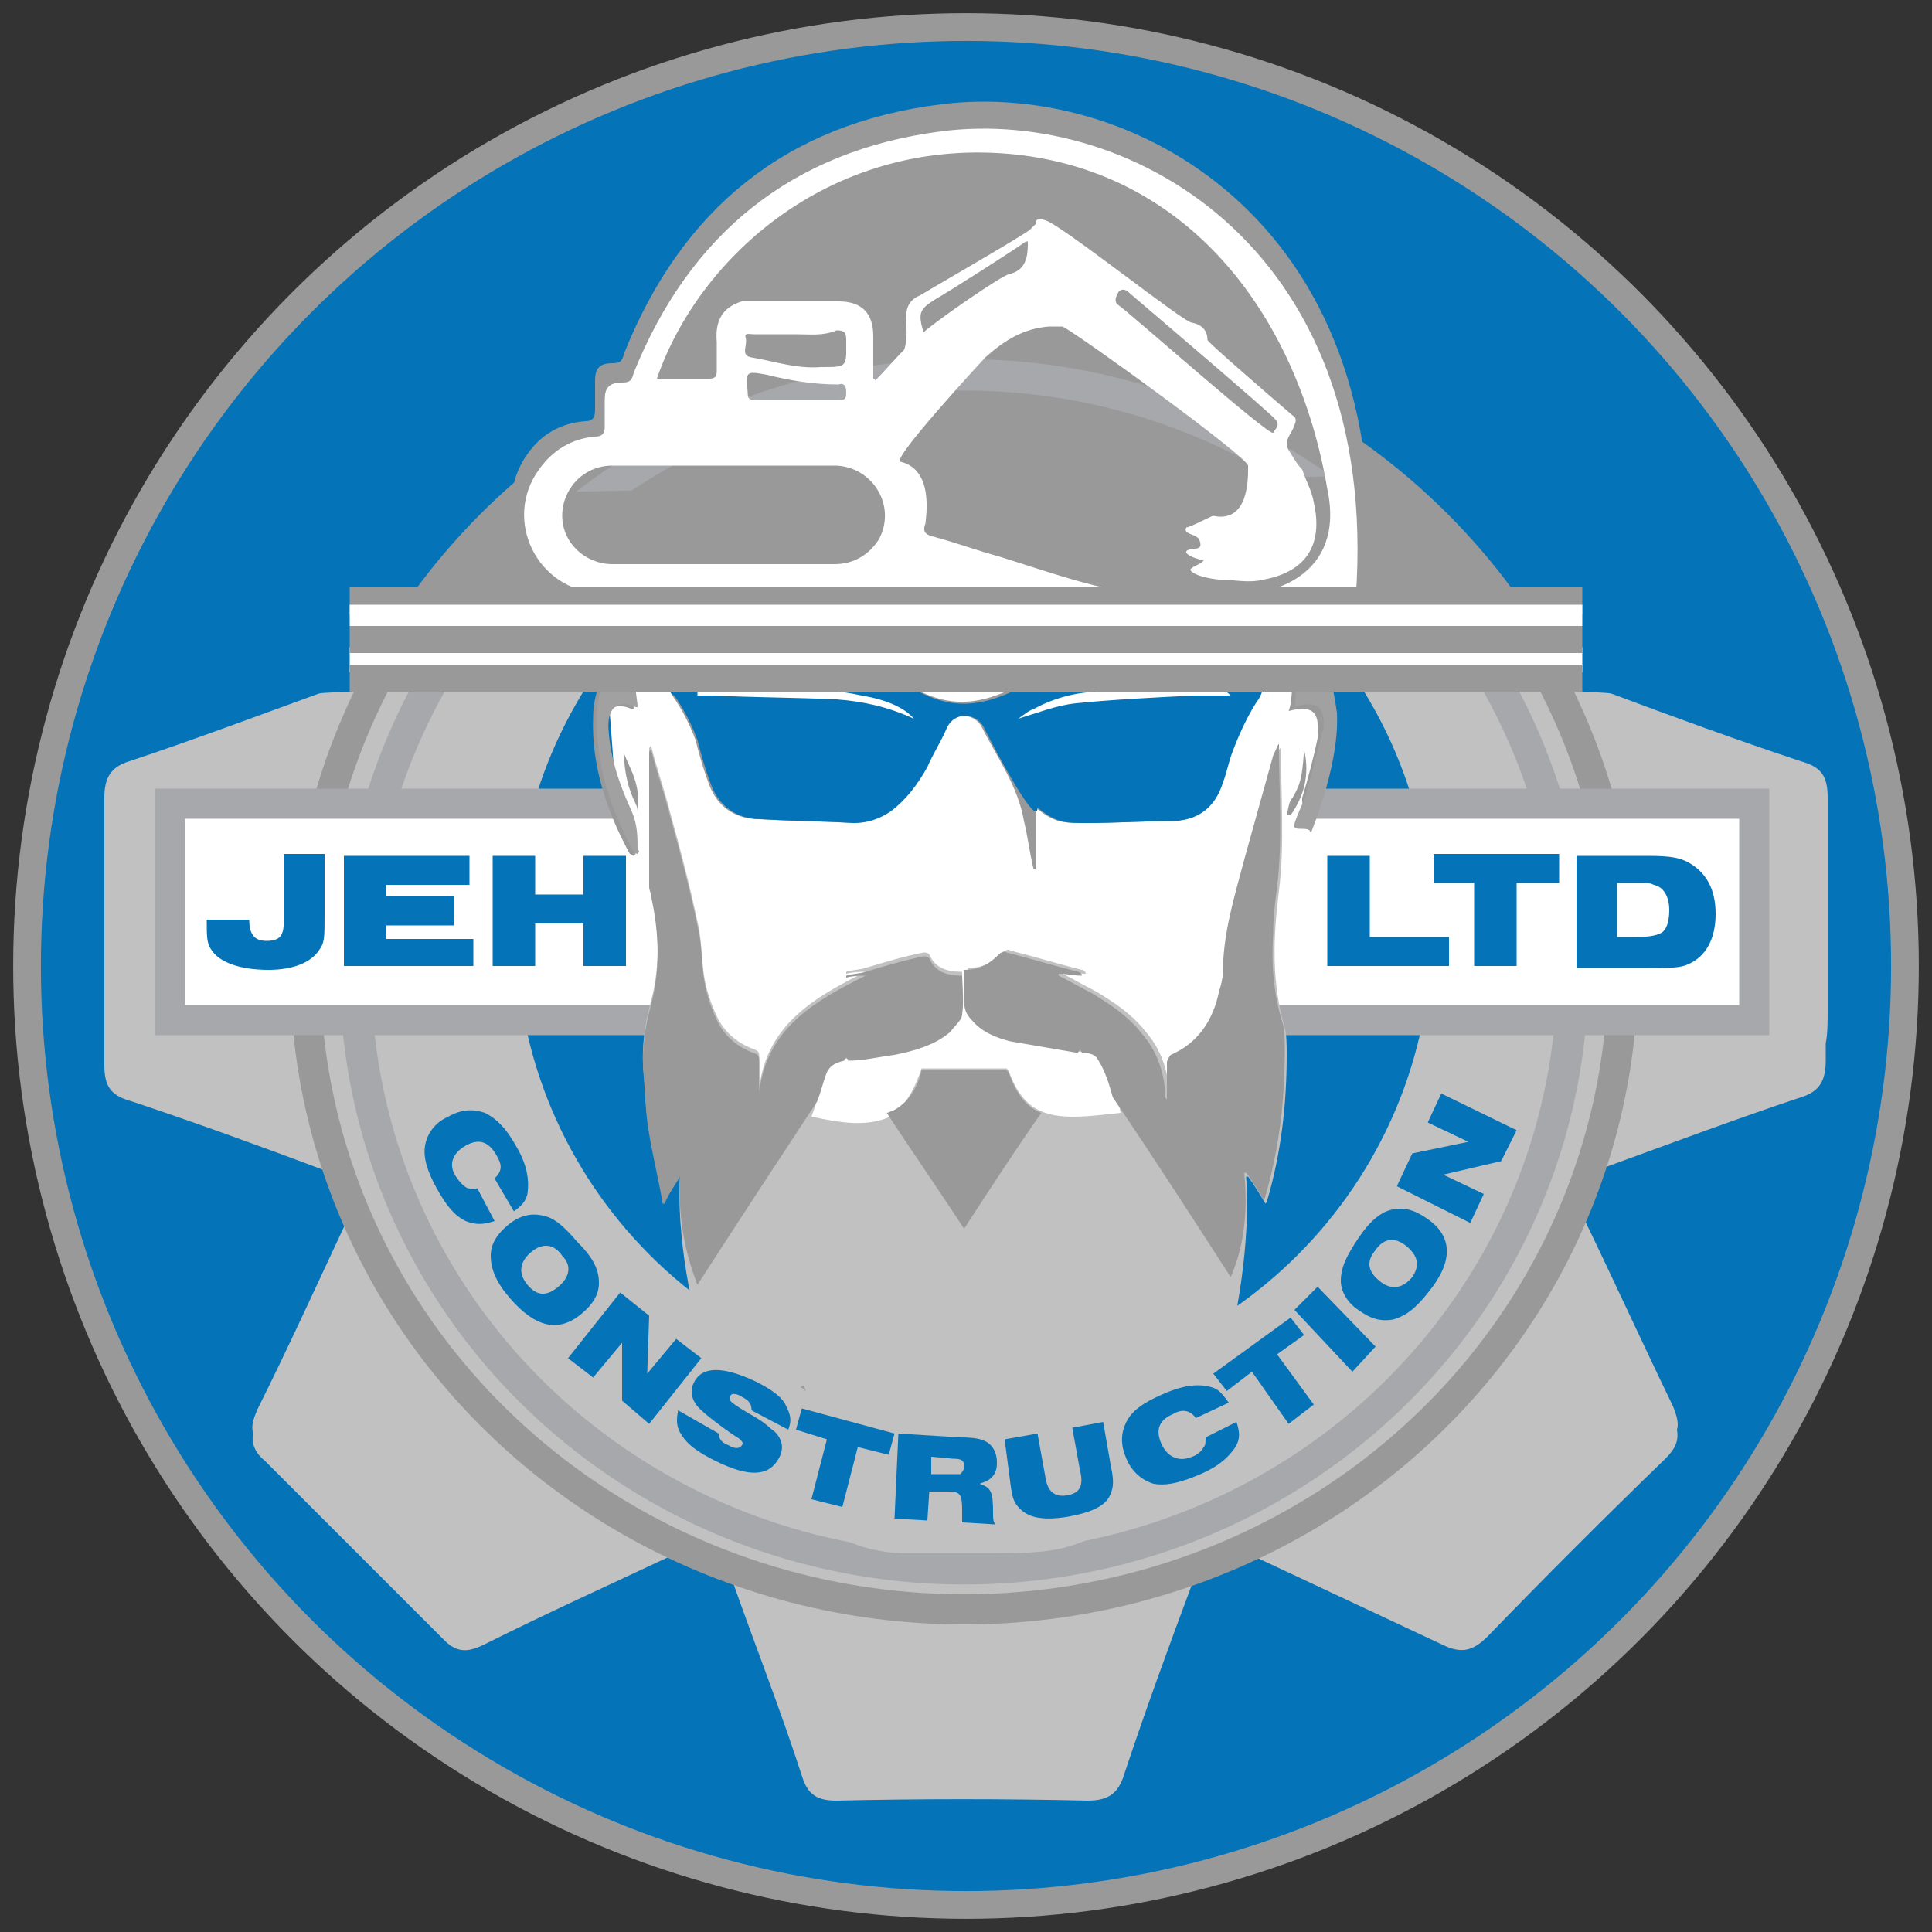 <svg xmlns="http://www.w3.org/2000/svg" xmlns:xlink="http://www.w3.org/1999/xlink" id="Layer_1" x="0px" y="0px" viewBox="0 0 100 100" style="enable-background:new 0 0 100 100;" xml:space="preserve"><rect x="0" y="0" width="100" height="100" fill="#333333" stroke="none"/><style type="text/css">	.st0{fill:#0473B7;stroke:#999999;stroke-width:1.435;stroke-miterlimit:10;}	.st1{fill:none;}	.st2{fill:#C1C1C1;}	.st3{fill:#999999;}	.st4{fill:none;stroke:#999999;stroke-width:1.562;stroke-miterlimit:10;}	.st5{fill:none;stroke:#A6A8AB;stroke-width:1.627;stroke-miterlimit:10;}	.st6{fill:#FFFFFF;stroke:#A6A8AB;stroke-width:1.558;stroke-miterlimit:10;}	.st7{fill:#FFFFFF;}	.st8{fill:#A1A1A1;}	.st9{fill:#0473B7;}</style><circle class="st0" cx="50" cy="50" r="48.6"></circle><path class="st1" d="M50.3,99.7c-27.4,0-49.6-22.2-49.6-49.6S22.9,0.5,50.3,0.5s49.6,22.2,49.6,49.6S77.7,99.7,50.3,99.7"></path><path class="st2" d="M94.6,52.2c0-3.5,0-6.9,0-10.4c0-0.1,0-0.2,0-0.2c0-0.1,0-0.2,0-0.3c0-1.1-0.3-1.6-1.4-1.9 c-3.3-1.1-6.6-2.3-9.8-3.5c-1.1-0.4-65.8-0.4-66.9,0c-3.3,1.2-6.5,2.4-9.8,3.5c-1,0.3-1.3,0.9-1.3,1.9c0,0.2,0,0.3,0,0.5 c0,0.1,0,0.2,0,0.4c0,0.7,0,1.3,0,2c0,3.5,0,6.9,0,10.4c0,0.1,0,0.2,0,0.2c0,0.1,0,0.2,0,0.3c0,1.1,0.3,1.6,1.4,1.9 c3.3,1.1,6.6,2.3,9.8,3.5c1.1,0.4,1.6,0.8,1.8,1.4c-0.1,0.4-0.2,0.9-0.5,1.4c-1.5,3.2-3,6.5-4.6,9.7c-0.2,0.5-0.3,0.8-0.2,1.2 c-0.1,0.5,0.1,1,0.6,1.4c3.1,3.1,6.2,6.2,9.3,9.3c0.7,0.7,1.3,0.6,2.1,0.2c3.2-1.6,6.5-3.1,9.7-4.6c1.5-0.7,2.5-0.4,3.1,1.3 c1.2,3.4,2.5,6.7,3.6,10.1c0.3,1,0.8,1.3,1.8,1.3c4.3-0.1,8.7-0.1,13,0c1.1,0,1.6-0.4,1.9-1.4c1.1-3.3,2.3-6.6,3.5-9.8 c0.7-1.9,1.5-2.2,3.3-1.4c3.2,1.5,6.4,3,9.6,4.5c1,0.5,1.6,0.4,2.4-0.4c3-3.1,6.1-6.2,9.2-9.2c0.5-0.5,0.7-0.9,0.6-1.5 c0.1-0.3,0-0.7-0.2-1.2c-1.6-3.3-3.1-6.6-4.7-9.9c-0.2-0.4-0.3-0.8-0.4-1.1c0.2-0.6,0.8-1.1,1.9-1.5c3.3-1.2,6.5-2.4,9.8-3.5 c1-0.3,1.3-0.9,1.3-1.9c0-0.2,0-0.3,0-0.5c0-0.1,0-0.2,0-0.4C94.6,53.5,94.6,52.9,94.6,52.2z M50.4,71.9 c-13.1,0-23.7-10.6-23.7-23.7s10.6-23.7,23.7-23.7c13.1,0,23.7,10.6,23.7,23.7S63.5,71.9,50.4,71.9z"></path><g id="TmOGq6_00000090263085202615143480000002583191556650980526_">	<g>		<path class="st3" d="M30.6,30.2c-3.4-0.1-5.3-3.9-3.3-6.7c0.7-1,1.7-1.6,3-1.7c0.4,0,0.5-0.2,0.5-0.6c0-0.5,0-1,0-1.5   c0-0.6,0.2-0.9,0.9-0.9c0.4,0,0.5-0.1,0.6-0.5c3-7.5,8.4-11.9,16.4-12.9c10.3-1.3,23.9,6.5,22,25.8l-38.5,0.2   c0-0.1-0.1-0.2-0.1-0.4C34.9,30.8,33.7,30.2,30.6,30.2z"></path>	</g></g><ellipse class="st4" cx="49.9" cy="50.2" rx="34.1" ry="33.1"></ellipse><ellipse class="st5" cx="49.9" cy="50.3" rx="31.5" ry="30.9"></ellipse><rect x="8.8" y="41.6" class="st6" width="82" height="11.2"></rect><polyline class="st7" points="33.5,55.2 34.1,48.5 33.1,44 31.8,40.1 31.4,34.7 38.6,31 69.1,30.8 68.5,39.6 65.3,47.9 66.1,60.1  34.2,57.3 "></polyline><path class="st2" d="M47.7,55.3c1.5,0,3,0,4.4,0c0,0,0.1,0.1,0.1,0.1c0.6,1.7,1.5,2.4,3.3,2.4c0.8,0,1.6-0.1,2.5-0.2 c-0.2-1.1-0.4-2-1-2.8c-0.1-0.2-0.4-0.3-0.7-0.3c-1.3-0.2-2.6-0.4-3.8-0.7c-0.8-0.2-1.5-0.5-2-1.1c-0.3-0.3-0.4-0.6-0.4-1 c0-0.5,0-1,0-1.6c0.8,0,1.3-0.3,1.8-0.8c0.1-0.1,0.3-0.2,0.4-0.1c1.2,0.3,2.5,0.7,3.7,1c0.1,0,0.2,0.1,0.2,0.2 c-0.4,0-0.8-0.1-1.2-0.1c0,0,0,0,0,0.1c0.6,0.3,1.1,0.6,1.7,0.9c1,0.6,1.9,1.2,2.6,2.1c0.7,0.8,1.1,1.8,1.2,2.9c0,0.1,0,0.3,0,0.4 c0,0,0,0,0.1,0.1c0-0.6,0-1.3,0-1.9c0-0.1,0.1-0.3,0.2-0.4c1.4-0.6,2.2-1.8,2.5-3.3c0.1-0.3,0.2-0.7,0.2-1c0-2,0.6-3.9,1.1-5.8 c0.5-1.8,1-3.6,1.5-5.4c0-0.1,0.1-0.2,0.2-0.3c0,2.5,0.2,5-0.1,7.4c-0.3,2.4-0.4,4.7,0.3,7.1c0.1,0.4,0.1,0.9,0.1,1.4 c0,2.6-0.3,5.1-1,7.5c0,0,0,0.1-0.1,0.2c-0.3-0.5-0.6-1-0.9-1.4c0,0-0.1,0-0.1,0c0.4,5.1-1.6,15.7-6.3,18c0.1-0.3,0.1-0.4,0.2-0.6 c0.1-0.2,0.1-0.3,0.2-0.6c-0.1,0.1-0.2,0.1-0.2,0.1c-1,1.6-2.6,2.3-4.4,2.5c-1,0.1-2,0.1-3,0.1c-1.5,0-3,0-4.4,0 c-1.5-0.1-3-0.5-4.2-1.6c-0.3-0.3-0.6-0.7-1-1.1c0.1,0.4,0.2,0.8,0.4,1.2C38,77,34.8,66.9,35.2,60.7c-0.3,0.5-0.6,0.9-0.8,1.4 c0,0-0.1,0-0.1,0c-0.2-1.2-0.5-2.4-0.7-3.6c-0.2-1.1-0.2-2.2-0.3-3.2c-0.1-1.2,0.1-2.4,0.4-3.5c0.5-1.9,0.4-3.8,0-5.6 c0-0.2-0.1-0.3-0.1-0.5c0-2.3,0-4.6,0-6.9c0-0.1,0-0.1,0.1-0.2c0.3,1.2,0.7,2.3,1,3.5c0.5,1.8,1,3.7,1.4,5.6 c0.2,0.8,0.2,1.6,0.3,2.5c0.1,0.9,0.4,1.8,0.8,2.6c0.4,0.7,1,1.2,1.8,1.5c0.3,0.1,0.3,0.2,0.3,0.5c0,0.5,0,1,0,1.5 c0.4-3.3,2.9-4.7,5.5-6c-0.3,0-0.6,0-1,0.1c0,0,0-0.1,0-0.1c0.3-0.1,0.7-0.1,1-0.2c1-0.3,2-0.6,3-0.8c0.1,0,0.2,0,0.3,0.1 c0.3,0.7,0.9,0.9,1.7,0.9c0,0.7,0.1,1.3,0,2c0,0.3-0.4,0.6-0.6,0.9c-0.8,0.7-1.9,1-2.9,1.2c-0.9,0.2-1.7,0.3-2.6,0.4 c-0.4,0-0.8,0.2-0.9,0.6c-0.3,0.8-0.5,1.6-0.8,2.4c1.5,0.3,2.9,0.6,4.3-0.1C47,57,47.4,56.2,47.7,55.3z"></path><path class="st3" d="M49.9,63.6c-1.3-2-2.7-4-4-6c0.1,0,0.2-0.1,0.3-0.1c0.8-0.4,1.3-1.2,1.5-2.1c1.5,0,3,0,4.4,0 c0,0,0.1,0.1,0.1,0.1c0.4,1.1,0.9,1.8,1.7,2.1C52.5,59.6,51.2,61.6,49.9,63.6z M67,35.3c0.1-0.3,0.6-0.5,0.9-0.6 c0.4-0.1,0.6,0.2,0.7,0.5c0.2,0.6,0.3,1.2,0.4,1.9c0.1,1.9-0.4,3.7-1.1,5.5c-0.2-0.3-0.3-0.5-0.4-0.7c-0.1-0.2-0.1-0.4-0.1-0.6 c0.3-1,0.6-2.1,0.8-3.1c0-0.1,0-0.2,0-0.2c0.1-1.2-0.3-1.5-1.5-1.2C66.9,36.3,66.8,35.7,67,35.3z M66.9,41.3c0.4-0.7,0.5-1,0.6-2.5 c0.3,1.3,0,2.4-0.7,3.4c-0.1,0-0.1,0-0.2,0C66.7,41.8,66.7,41.5,66.9,41.3z M66.2,38.5c0,2.5,0.2,5-0.1,7.4 c-0.1,0.8-0.2,1.6-0.2,2.4c-0.1,1.6,0,3.1,0.5,4.7c0.1,0.4,0.1,0.9,0.1,1.4c0,2.6-0.3,5.1-1,7.5c0,0,0,0.1-0.1,0.2 c-0.3-0.5-0.6-1-0.9-1.4c0,0-0.1,0-0.1,0c0.2,2,0,3.8-0.7,5.4c-2-3.1-4-6.2-6.1-9.3c-0.2-0.7-0.4-1.4-0.8-2 c-0.1-0.2-0.4-0.3-0.7-0.3c0,0-0.1,0-0.1,0c0-0.1-0.1-0.1-0.1-0.2c0,0.1-0.1,0.1-0.1,0.2c-1.2-0.2-2.3-0.4-3.5-0.6 c-0.8-0.2-1.5-0.5-2-1.1c-0.3-0.3-0.4-0.6-0.4-1c0-0.5,0-1,0-1.6c0.8,0,1.3-0.3,1.8-0.8c0.1-0.1,0.3-0.2,0.4-0.1 c1.2,0.3,2.5,0.7,3.7,1c0.1,0,0.2,0.1,0.2,0.2c-0.4,0-0.8-0.1-1.2-0.1c0,0,0,0,0,0.1c0.6,0.3,1.1,0.6,1.7,0.9c1,0.6,1.9,1.2,2.6,2.1 c0.7,0.8,1.1,1.8,1.2,2.9c0,0.1,0,0.3,0,0.4c0,0,0,0,0.1,0.1c0-0.6,0-1.3,0-1.9c0-0.1,0.1-0.3,0.2-0.4c1.4-0.6,2.2-1.8,2.5-3.3 c0.1-0.3,0.2-0.7,0.2-1c0-2,0.6-3.9,1.1-5.8c0.5-1.8,1-3.6,1.5-5.4C66.1,38.7,66.1,38.6,66.2,38.5z M64.6,33.6 c-0.6,0.3-0.8,1-1.5,0.9C63.5,34.2,63.7,33.3,64.6,33.6z M63.6,33.5c-0.3,0.3-0.5,0.9-1.1,0.9C62.8,34.1,63,33.6,63.6,33.5z  M61.9,34.4c0.3-0.4,0.6-0.8,1.1-1C62.7,33.8,62.5,34.3,61.9,34.4z M43.9,34.6c-0.3,0-0.6-0.1-0.9-0.1c-2.2-0.2-4.3-0.2-6.5,0 c-0.1,0-0.3,0-0.4-0.1c-0.3-0.3-0.6-0.5-1-0.9c1.4-0.1,2.8-0.2,4.1-0.4c3.3-0.4,6.2,0.5,9.1,1.9c0.1,0,0.1,0.1,0.2,0.1 c0,0,0,0,0.1,0.2c-0.9-0.1-1.7-0.2-2.4-0.3c2.3,1.4,3.9,2.1,7.4,0c-0.8,0.1-1.6,0.2-2.4,0.3c0-0.1,0-0.1,0-0.2 c3.5-1.8,7.3-2.7,11.3-1.8c-0.5,0.4-0.7,1-1.6,1c-1.8,0-3.6,0.2-5.4,0.3c-0.1,0-0.3,0.1-0.4,0.2c0.9-0.1,1.8-0.1,2.7-0.2 c2.4-0.2,4.8,0.1,7.2,0.3c0.1,0,0.3,0.2,0.3,0.3c0,0.5-0.1,0.8-0.4,1.2c-0.5,0.8-0.9,1.7-1.2,2.5c-0.2,0.5-0.3,1.1-0.5,1.6 c-0.4,1.3-1.3,2-2.7,2c-1.4,0-2.8,0.1-4.3,0.1c-1.2,0-1.6,0-2.6-0.8c0,1.1,0,2.1,0,3.2c0,0-0.1,0-0.1,0c-0.2-0.8-0.3-1.7-0.5-2.5 c-0.3-1.8-1.4-3.3-2.2-4.9c-0.4-0.7-1.5-0.8-1.9,0.1c-0.3,0.7-0.7,1.3-1,2c-0.5,0.9-1.1,1.7-1.9,2.3c-0.6,0.4-1.2,0.6-1.9,0.6 c-1.6-0.1-3.2-0.1-4.8-0.2c-1.3,0-2.2-0.7-2.6-1.8c-0.3-0.8-0.5-1.5-0.7-2.3c-0.3-0.8-0.7-1.6-1.2-2.3c-0.2-0.3-0.1-0.7-0.2-1.1 c3.5-0.5,6.9-0.6,10.3-0.1c0,0,0-0.1,0-0.1C44.5,34.7,44.2,34.7,43.9,34.6z M32.9,44.1c0,0,0,0.1,0,0.1c0,0,0,0-0.1,0.1 c-0.1,0-0.1-0.1-0.2-0.1c-1.2-2.2-2-4.6-1.9-7.1c0-0.5,0.1-1.1,0.3-1.6c0.1-0.4,0.3-0.7,0.8-0.7c0.5,0.1,0.9,0.4,0.9,0.9 c0,0.3,0.1,0.7,0.1,1c-0.1,0-0.1,0-0.1,0c-0.9-0.4-1.5,0-1.4,1.2c0.1,1.5,0.6,2.9,1.2,4.2C32.9,42.8,32.9,43.4,32.9,44.1z M33,42.1 c0.2-1.5-0.4-2.3-0.7-3.1c0,0.9,0.2,1.8,0.6,2.6C33,41.8,33,41.9,33,42.1z M35.2,60.9c-0.3,0.5-0.6,0.9-0.8,1.4c0,0-0.1,0-0.1,0 c-0.2-1.2-0.5-2.4-0.7-3.6c-0.2-1.1-0.2-2.2-0.3-3.2c-0.1-1.2,0.1-2.4,0.4-3.5c0.5-1.9,0.4-3.8,0-5.6c0-0.2-0.1-0.3-0.1-0.5 c0-2.3,0-4.6,0-6.9c0-0.1,0-0.1,0.1-0.2c0.3,1.2,0.7,2.3,1,3.5c0.5,1.8,1,3.7,1.4,5.6c0.2,0.8,0.2,1.6,0.3,2.5 c0.1,0.9,0.4,1.8,0.8,2.6c0.4,0.7,1,1.2,1.8,1.5c0.3,0.1,0.3,0.2,0.3,0.5c0,0.5,0,1,0,1.5c0.4-3.3,2.9-4.7,5.5-6c-0.3,0-0.6,0-1,0.1 c0,0,0-0.1,0-0.1c0.3-0.1,0.7-0.1,1-0.2c1-0.3,2-0.6,3-0.8c0.1,0,0.2,0,0.3,0.1c0.3,0.7,0.9,0.9,1.7,0.9c0,0.7,0.1,1.3,0,2 c0,0.3-0.4,0.6-0.6,0.9c-0.8,0.7-1.9,1-2.9,1.2c-0.8,0.1-1.6,0.3-2.4,0.3c0-0.1-0.1-0.1-0.1-0.2c0,0.1-0.1,0.1-0.1,0.2 c-0.4,0.1-0.7,0.2-0.9,0.6c-0.2,0.5-0.3,1-0.5,1.5c-2.1,3.2-4.2,6.4-6.2,9.5C35.4,64.7,35.1,62.9,35.2,60.9z M41.4,71.8 c0.1,0,0.2-0.1,0.2-0.1c0,0.1,0.1,0.2,0.1,0.3C41.6,71.9,41.5,71.8,41.4,71.8z"></path><path class="st8" d="M33,44.2c-0.1,0-0.1-0.1-0.2-0.1c-1.2-2.2-2-4.6-1.9-7.1c0-0.5,0.1-1.1,0.3-1.6c0.1-0.4,0.3-0.7,0.8-0.7 c0.5,0.1,0.9,0.4,0.9,0.9c0,0.3,0.1,0.7,0.1,1c-0.1,0-0.1,0-0.1,0c-0.9-0.4-1.5,0-1.4,1.2c0.1,1.5,0.6,2.9,1.2,4.2 c0.3,0.7,0.3,1.3,0.3,2C33.1,44,33.1,44.1,33,44.2C33.1,44.1,33,44.1,33,44.2z"></path><path class="st8" d="M67.9,43c0,0-0.1,0.1-0.1,0c-0.2-0.2-0.7,0-0.8-0.2c-0.1-0.2,0.6-1.5,0.6-1.7c0.3-1,0.5-2,0.8-3 c0-0.1,0-0.2,0.1-0.3c0.1-1.2-0.3-1.6-1.5-1.2c0.1-0.5,0-1,0.2-1.5c0.1-0.3,0.6-0.5,0.9-0.6c0.4-0.1,0.6,0.2,0.7,0.5 c0.2,0.6,0.3,1.2,0.4,1.9C69.3,38.8,68.6,41.2,67.9,43z"></path><polygon class="st3" points="78.3,30.9 21.4,30.9 27.2,25.5 71.8,24.6 "></polygon><path class="st7" d="M63.8,33.4c-0.3,0.3-0.5,0.9-1.1,0.9C63,34,63.2,33.4,63.8,33.4z"></path><path d="M36.2,35.2c0.5,0,0.9-0.1,1.4-0.1c2.4-0.1,4.7-0.2,7.1,0.3c1.2,0.2,2.1,0.7,2.7,1.2c-1.2-0.7-2.6-1-4-1 c-2.1-0.1-4.2-0.2-6.4-0.2c-0.3,0-0.5,0-0.8,0C36.2,35.3,36.2,35.3,36.2,35.2z"></path><path d="M63.8,35.4c-0.6,0-1.3,0-1.9,0c-2,0.1-4.1,0.2-6.1,0.4c-1,0.1-2,0.5-3,0.8c0.3-0.2,0.5-0.3,0.8-0.5c1.1-0.6,2.3-0.8,3.5-0.9 c2.1-0.1,4.2,0,6.4,0C63.6,35.2,63.7,35.2,63.8,35.4C63.8,35.3,63.8,35.3,63.8,35.4z"></path><path class="st9" d="M34.6,35c3.5-0.5,12.5,0.1,11.7,0.1c2.3,1.4,3.9,2.1,7.4,0c-0.8,0.1,1.5-0.3,1.4-0.3c0.9-0.1,7.6-0.1,10,0.1 c0.1,0,0.3,0.2,0.3,0.3c0,0.5-0.1,0.8-0.4,1.2c-0.5,0.8-0.9,1.7-1.2,2.5c-0.2,0.5-0.3,1.1-0.5,1.6c-0.4,1.3-1.3,2-2.7,2 c-1.4,0-2.8,0.1-4.3,0.1c-1.2,0-1.6,0-2.6-0.8c0,1.1-2-2.6-2.8-4.2c-0.4-0.7-1.5-0.8-1.9,0.1c-0.3,0.7-0.7,1.3-1,2 c-0.5,0.9-1.1,1.7-1.9,2.3c-0.6,0.4-1.2,0.6-1.9,0.6c-1.6-0.1-3.2-0.1-4.8-0.2c-1.3,0-2.2-0.7-2.6-1.8c-0.3-0.8-0.5-1.5-0.7-2.3 c-0.3-0.8-0.7-1.6-1.2-2.3C34.6,35.9,34.6,35.5,34.6,35z M44.6,35.6 M52.7,36.7"></path><path class="st7" d="M36.1,35.8c0,0.1,0,0.1,0,0.2c0.3,0,0.5,0,0.8,0c2.1,0.1,4.2,0.1,6.4,0.2c1.4,0.1,2.7,0.4,4,1 c-0.5-0.6-1.5-1-2.7-1.2c-2.3-0.5-4.7-0.4-7.1-0.3C37,35.8,36.6,35.8,36.1,35.8z M63.7,36C63.7,36,63.7,35.9,63.7,36 c-0.1-0.1-0.2-0.2-0.3-0.2c-2.1,0-4.3-0.1-6.4,0c-1.2,0-2.4,0.3-3.5,0.9c-0.3,0.1-0.5,0.3-0.8,0.5c1-0.3,2-0.7,3-0.8 c2-0.2,4.1-0.3,6.1-0.4C62.4,36,63,36,63.7,36z"></path><g>	<path class="st9" d="M16.8,44.3v3c0,1.3,0,1.5-0.3,1.9c-0.4,0.6-1.3,1-2.6,1c-1.5,0-2.6-0.4-3-1.1c-0.2-0.3-0.2-0.7-0.2-1.5h2.2  c0,0.8,0.3,1.1,0.9,1.1c0.4,0,0.7-0.1,0.8-0.4c0.1-0.2,0.1-0.6,0.1-1.2v-2.9H16.8z"></path>	<path class="st9" d="M17.9,44.3h6.4v1.5h-4.3v0.6h3.5v1.5h-3.5v0.7h4.5V50h-6.7V44.3z"></path>	<path class="st9" d="M25.5,44.3h2.2v2h2.5v-2h2.2V50h-2.2v-2.2h-2.5V50h-2.2V44.3z"></path></g><g>	<g>		<path class="st9" d="M68.7,44.3h2.2v4.2h4.1V50h-6.3V44.3z"></path>		<path class="st9" d="M76.4,45.7h-2.2v-1.5h6.5v1.5h-2.2V50h-2.2V45.7z"></path>		<path class="st9" d="M81.5,44.3h3.8c1.2,0,1.7,0.1,2.2,0.4c0.8,0.5,1.3,1.3,1.3,2.6c0,1.3-0.5,2.2-1.4,2.6c-0.4,0.2-0.9,0.2-2,0.2   h-3.8V44.3z M84.7,48.5c0.7,0,1.2-0.1,1.4-0.3c0.2-0.2,0.3-0.6,0.3-1.1c0-0.7-0.3-1.2-0.8-1.3c-0.2-0.1-0.3-0.1-0.9-0.1h-1v2.8   H84.7z"></path>	</g></g><g id="TmOGq6_00000111177035043766839550000014601527824279204235_">	<g>		<path class="st7" d="M31.1,30.7c-3.3-0.1-5.1-3.8-3.2-6.4c0.7-1,1.7-1.6,2.9-1.7c0.4,0,0.5-0.2,0.5-0.5c0-0.5,0-1,0-1.4   c0-0.6,0.2-0.9,0.9-0.9c0.4,0,0.5-0.1,0.6-0.5c2.9-7.2,8.2-11.5,15.9-12.5c10-1.3,23.2,6.3,21.4,25l-37.3,0.2   c0-0.1-0.1-0.2-0.1-0.4C35.3,31.3,34.1,30.7,31.1,30.7z M47.9,27.1c-0.2,0.5,0.1,0.6,0.5,0.7c1.1,0.3,2.2,0.7,3.3,1   c2.9,0.9,5.8,2,8.9,2.1c0.3,0,2.6-0.1,2.8-0.1c1.4-0.1,2-0.2,2-0.2s4.3-0.6,3.3-5.3c-1.5-8.8-7-16.3-16.1-17.3   c-9.4-1-16.4,5.2-18.6,11.6c0.1,0,2.2,0,2.7,0c0.3,0,0.4-0.1,0.4-0.4c0-0.5,0-1,0-1.5c-0.1-1.1,0.3-1.8,1.3-2.1c0.3,0,3.7,0,5,0   c1.2,0,1.8,0.6,1.8,1.8c0,0.7,0,1.5,0,2.2c0,0,0.1,0,0.1,0.1c0.5-0.5,1-1.1,1.5-1.6c0.2-0.6,0.1-1.2,0.1-1.7   c0-0.5,0.2-0.9,0.7-1.1c1-0.6,5-2.9,5.7-3.4c0.1-0.1,0.2-0.2,0.3-0.3c0-0.3,0.2-0.3,0.5-0.2c0.8,0.2,7.3,5.4,7.6,5.3   c0.5,0.1,0.8,0.4,0.8,0.9c0,0.1,3,2.7,4.4,3.9c0.2,0.1,0.2,0.3,0.1,0.5c-0.1,0.4-0.6,0.8-0.3,1.3c0.2,0.3,0.4,0.7,0.7,1   c0.2,0.6,0.5,1.1,0.6,1.7c0.5,2.2-0.4,3.6-2.6,4c-0.8,0.2-1.5,0-2.3,0c0,0-1.2-0.1-1.5-0.5c0.1-0.2,0.6-0.3,0.7-0.5   c-0.6-0.1-1.4-0.5-0.5-0.6c0.3,0,0.4-0.1,0.3-0.4c-0.1-0.4-0.9-0.3-0.7-0.7c0.2,0,1.3-0.6,1.4-0.6c1.9,0.4,1.8-2.1,1.8-2.6   c-0.1-0.5-8.5-6.6-9.6-7.2c-0.1,0-0.2,0-0.2,0c-0.1,0-0.2,0-0.4,0c0,0-0.1,0-0.1,0c-1.3,0.1-2.3,0.7-3.3,1.6   c-0.1,0.1-4.9,5.3-4.4,5.4C48.4,24.3,47.9,26.9,47.9,27.1z M58.5,15.2c-0.2-0.2-0.4-0.3-0.6-0.1c-0.1,0.2-0.3,0.5,0,0.7   c0.7,0.5,7.8,6.8,8,6.6c0.1-0.2,0.4-0.4,0.1-0.7C65.9,21.5,59.2,15.8,58.5,15.2z M48.4,15.5c-0.8,0.5-0.9,0.7-0.6,1.7   c0.8-0.7,4-2.9,4.4-3c0.9-0.2,1-0.9,1-1.6c0,0,0,0,0-0.1c0,0,0,0-0.1,0C52.4,13,49.1,15.1,48.4,15.5z M31.7,24.1   c-1.5,0-2.6,1.2-2.6,2.6c0,1.4,1.2,2.5,2.6,2.5c3.8,0,7.7,0,11.5,0c1,0,1.8-0.5,2.3-1.3c0.9-1.7-0.3-3.7-2.2-3.8   C42.5,24.1,34,24.1,31.7,24.1z M41.2,17.3c-0.7,0-1.4,0-2.2,0c-0.2,0-0.5-0.1-0.4,0.2c0.1,0.4-0.3,0.9,0.3,1   c1.2,0.2,2.3,0.6,3.6,0.5c1.4,0,1.3,0,1.3-1.4c0-0.4-0.1-0.5-0.5-0.5C42.6,17.4,41.9,17.3,41.2,17.3z M41.2,20.7   C41.2,20.7,41.2,20.7,41.2,20.7c0.7,0,1.4,0,2.2,0c0.3,0,0.4,0,0.4-0.4c0-0.3-0.1-0.5-0.4-0.4c-1.3,0-2.5-0.2-3.7-0.5   c-1.1-0.2-1.1-0.2-1,0.9c0,0.4,0.1,0.4,0.5,0.4C39.8,20.7,40.5,20.7,41.2,20.7z"></path>	</g></g><g>	<path class="st9" d="M25.6,63.2c-0.6,0.2-1,0.2-1.5,0c-0.6-0.3-1-0.8-1.5-1.7c-0.5-0.9-0.7-1.6-0.6-2.2c0.1-0.6,0.5-1.2,1.2-1.5  c0.7-0.4,1.3-0.4,1.9-0.2c0.6,0.3,1.1,0.8,1.6,1.7c0.6,1,0.7,1.8,0.6,2.5c-0.1,0.4-0.3,0.6-0.7,0.9L25.6,61  c0.4-0.4,0.4-0.7,0.1-1.2c-0.4-0.7-0.9-0.9-1.6-0.5c-0.7,0.4-0.9,1-0.5,1.6c0.2,0.3,0.4,0.5,0.6,0.6c0.1,0,0.3,0.1,0.5,0L25.6,63.2  z"></path>	<path class="st9" d="M31,66.4c0,0.6-0.3,1.1-0.9,1.6c-1.2,1-2.4,0.7-3.7-0.8c-0.7-0.8-1-1.5-1-2.2c0-0.6,0.3-1.1,0.9-1.6  c0.6-0.5,1.2-0.6,1.7-0.5c0.7,0.1,1.2,0.6,1.9,1.4C30.7,65.1,31,65.7,31,66.4z M27.5,64.8c-0.6,0.5-0.7,1.1-0.2,1.7  c0.5,0.6,1,0.6,1.6,0.1c0.6-0.5,0.7-1.1,0.2-1.6C28.7,64.4,28.1,64.3,27.5,64.8z"></path>	<path class="st9" d="M32.1,66.9l1.5,1.2l-0.1,3l1.5-1.8l1.3,1l-2.7,3.4l-1.4-1.2l0-3l-1.5,1.8l-1.3-1L32.1,66.9z"></path>	<path class="st9" d="M37.2,74.2c0,0.3,0.2,0.5,0.5,0.6c0.3,0.2,0.6,0.2,0.7,0c0.1-0.1,0-0.2-0.1-0.3c-0.1-0.1-0.2-0.1-1-0.7  c-0.4-0.3-0.8-0.6-1.1-0.9c-0.4-0.4-0.5-0.9-0.3-1.3c0.4-0.9,1.5-0.9,3.2-0.1c0.8,0.4,1.4,0.8,1.6,1.3c0.2,0.4,0.3,0.7,0.1,1.2  l-1.9-1c0-0.3-0.1-0.5-0.5-0.7c-0.3-0.2-0.6-0.2-0.6,0c-0.1,0.2,0,0.3,1.2,1c0.7,0.4,0.8,0.6,1.1,0.8c0.4,0.4,0.5,0.9,0.2,1.4  c-0.5,0.9-1.5,1-3.3,0.1c-0.8-0.4-1.4-0.8-1.7-1.3c-0.3-0.4-0.3-0.8-0.2-1.3L37.2,74.2z"></path>	<path class="st9" d="M42.8,74.5L41.2,74l0.3-1.1l4.8,1.3l-0.3,1.1l-1.6-0.4L43.6,78L42,77.6L42.8,74.5z"></path>	<path class="st9" d="M46.5,74.2l3.2,0.2c0.8,0,1.1,0.1,1.3,0.2c0.4,0.2,0.6,0.6,0.6,1.1c0,0.4-0.1,0.6-0.3,0.8  c-0.1,0.1-0.3,0.2-0.6,0.3c0.6,0.2,0.7,0.4,0.7,1.5c0,0.3,0,0.4,0.1,0.6l-1.7-0.1c0-0.2,0-0.2,0-0.6c0-0.9-0.1-1-0.8-1l-0.9,0  L48,78.7l-1.7-0.1L46.5,74.2z M49.2,76.3c0.3,0,0.4,0,0.5,0c0.1-0.1,0.2-0.2,0.2-0.4c0-0.3-0.1-0.4-0.6-0.4l-1.1-0.1l0,0.9  L49.2,76.3z"></path>	<path class="st9" d="M53.7,74.2l0.4,2.2c0.1,0.8,0.5,1.1,1.1,1c0.7-0.1,0.9-0.5,0.7-1.3l-0.4-2.2l1.6-0.3l0.4,2.3  c0.2,0.9,0.1,1.2-0.1,1.6c-0.3,0.5-1,0.8-2.1,1c-1.2,0.2-2,0.1-2.5-0.4c-0.3-0.3-0.4-0.5-0.5-1.3L52,74.5L53.7,74.2z"></path>	<path class="st9" d="M64,73.6c0.2,0.6,0.2,1-0.2,1.5c-0.4,0.5-0.9,0.9-1.9,1.3c-1,0.4-1.6,0.5-2.2,0.4c-0.6-0.2-1.1-0.6-1.4-1.3  c-0.3-0.7-0.3-1.3,0-1.9c0.3-0.6,0.9-1,1.8-1.4c1.1-0.5,1.9-0.6,2.6-0.4c0.4,0.1,0.6,0.4,0.9,0.8l-1.7,0.8  c-0.3-0.4-0.7-0.5-1.2-0.2c-0.7,0.3-0.9,0.8-0.6,1.5c0.3,0.7,0.9,1,1.6,0.7c0.3-0.1,0.5-0.3,0.6-0.5c0.1-0.1,0.1-0.2,0.1-0.5  L64,73.6z"></path>	<path class="st9" d="M64.8,71l-1.3,1l-0.7-0.9l4-2.9l0.7,0.9l-1.4,1l1.9,2.6l-1.3,1L64.8,71z"></path>	<path class="st9" d="M67,67.8l1.2-1.2l3,3.1L70,71L67,67.8z"></path>	<path class="st9" d="M72.1,62.6c0.6-0.1,1.1,0,1.8,0.5c1.3,0.9,1.3,2.2,0.1,3.7c-0.7,0.9-1.2,1.3-1.9,1.5c-0.6,0.1-1.1,0-1.8-0.5  c-0.6-0.4-0.9-1-0.9-1.5c0-0.7,0.3-1.3,0.9-2.2C70.9,63.2,71.5,62.7,72.1,62.6z M71.4,66.3c0.6,0.5,1.2,0.4,1.7-0.2  c0.4-0.6,0.3-1.1-0.3-1.6c-0.6-0.5-1.2-0.4-1.6,0.2C70.7,65.3,70.8,65.8,71.4,66.3z"></path>	<path class="st9" d="M72.3,61.4l0.8-1.7l2.9-0.6l-2.1-1l0.7-1.5l3.9,1.9l-0.8,1.6l-3,0.7l2.1,1l-0.7,1.5L72.3,61.4z"></path></g><rect x="18.1" y="33.5" class="st7" width="63.8" height="1.3"></rect><rect x="18.1" y="34.4" class="st3" width="63.8" height="1.4"></rect><rect x="18.1" y="32.4" class="st3" width="63.8" height="1.4"></rect><rect x="18.1" y="30.4" class="st3" width="63.8" height="1.4"></rect><rect x="18.1" y="31.3" class="st7" width="63.8" height="1.1"></rect></svg>